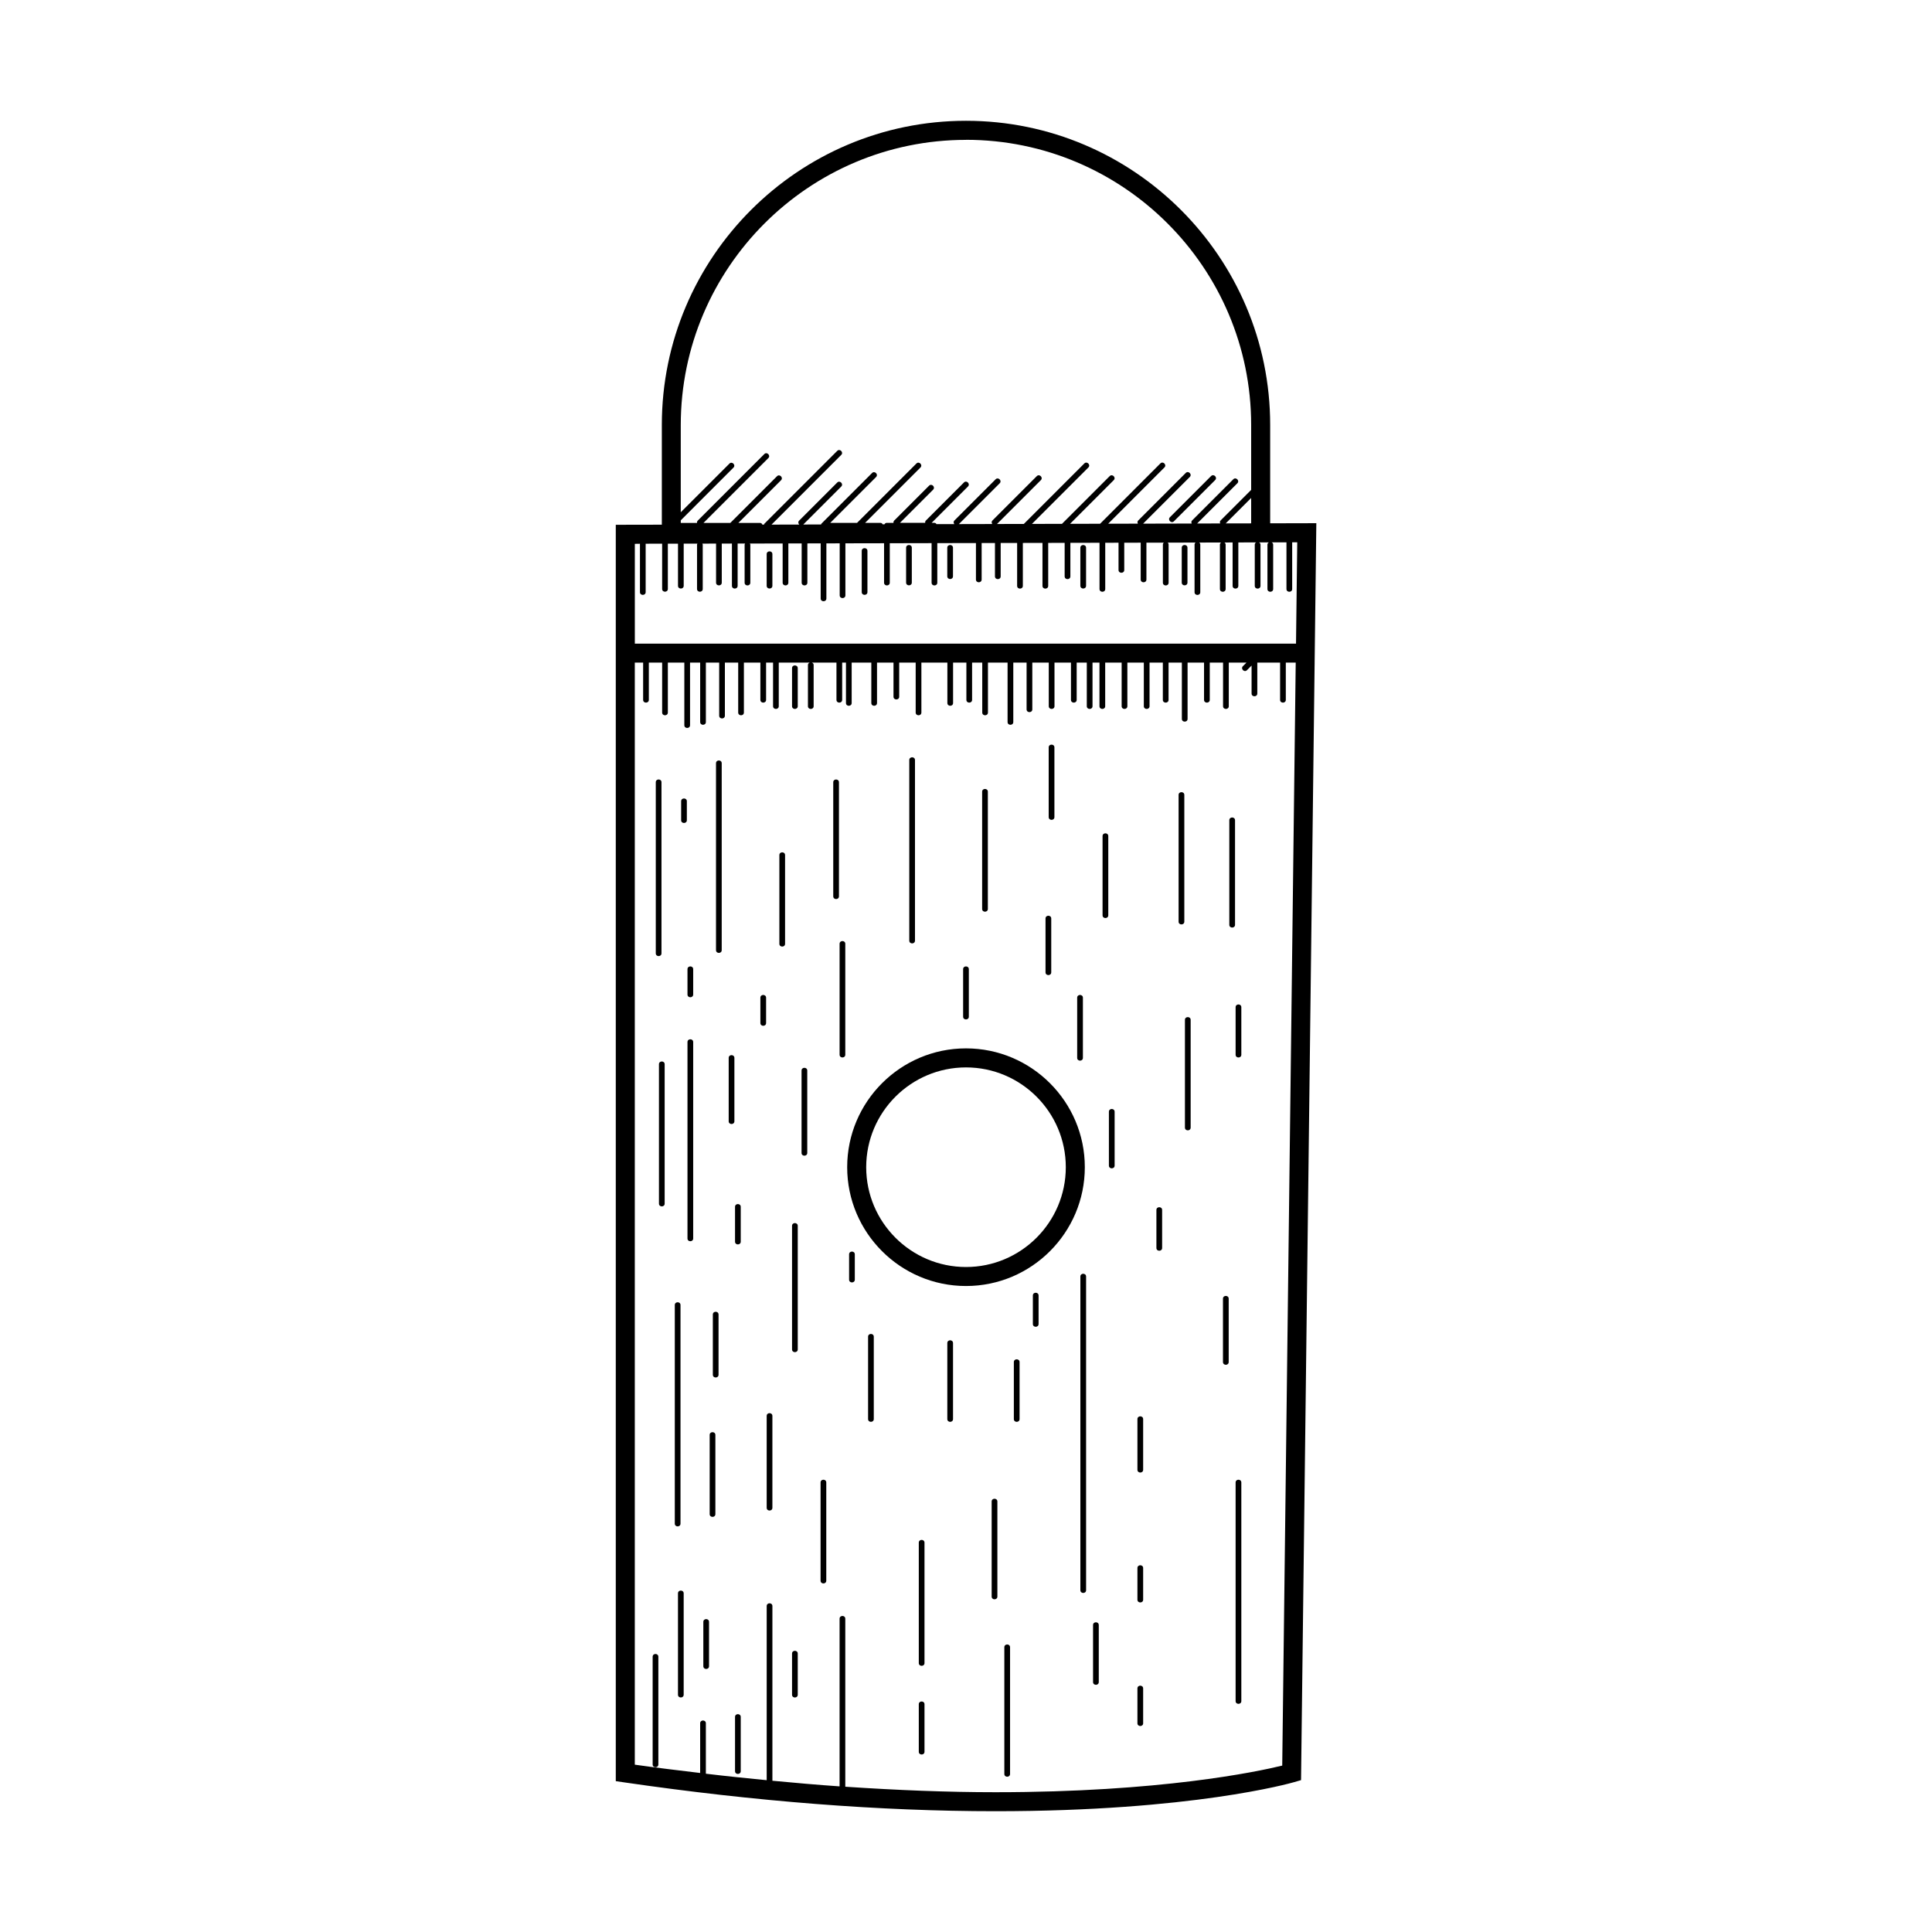 <?xml version="1.0" encoding="UTF-8"?>
<!-- Uploaded to: SVG Repo, www.svgrepo.com, Generator: SVG Repo Mixer Tools -->
<svg fill="#000000" width="800px" height="800px" version="1.1" viewBox="144 144 512 512" xmlns="http://www.w3.org/2000/svg">
 <g>
  <path d="m480.61 282.68v-26.062c0-44.445-36.164-80.609-80.609-80.609s-80.609 36.164-80.609 80.609v26.43l-12.203 0.023v332.95l2.156 0.316c34.816 5.078 67.938 7.652 98.449 7.652 52.059 0 78.125-7.402 79.207-7.715l1.789-0.523 4.051-333.1zm-11.789 0.031c2.246-2.254 4.5-4.5 6.75-6.746v6.731zm-68.82-101.66c41.672 0 75.57 33.902 75.57 75.57v17.207c-2.695 2.695-5.394 5.391-8.09 8.09-0.258 0.258-0.227 0.551-0.105 0.801l-6.125 0.016c3.547-3.551 7.106-7.109 10.66-10.66 0.691-0.691-0.379-1.758-1.074-1.066l-10.918 10.918c-0.262 0.262-0.227 0.562-0.098 0.816l-12.887 0.031c4.121-4.121 8.246-8.254 12.375-12.375 0.691-0.691-0.379-1.758-1.074-1.066-4.195 4.195-8.395 8.398-12.594 12.594-0.277 0.277-0.227 0.59-0.082 0.848l-7.879 0.016c4.961-4.969 9.941-9.941 14.906-14.914 0.691-0.691-0.379-1.758-1.074-1.066-5.316 5.32-10.629 10.637-15.949 15.957-0.012 0.012-0.004 0.02-0.012 0.031l-7.977 0.02c3.859-3.859 7.715-7.719 11.578-11.578 0.691-0.691-0.379-1.758-1.074-1.066-4.195 4.195-8.398 8.398-12.594 12.594-0.016 0.016-0.004 0.035-0.02 0.055l-7.992 0.016c4.984-4.984 9.969-9.969 14.957-14.957 0.691-0.691-0.379-1.758-1.074-1.066-5.34 5.344-10.688 10.691-16.031 16.031l-7.113 0.016c3.875-3.875 7.742-7.75 11.621-11.621 0.691-0.691-0.379-1.758-1.074-1.066-3.914 3.914-7.836 7.836-11.754 11.754-0.309 0.309-0.238 0.672-0.039 0.938l-8.855 0.02c3.602-3.602 7.211-7.203 10.812-10.809 0.691-0.691-0.379-1.758-1.074-1.066-3.637 3.637-7.273 7.273-10.918 10.918-0.312 0.312-0.238 0.691-0.023 0.957l-4.727 0.012c-0.117-0.195-0.293-0.348-0.59-0.348h-0.699c3.211-3.211 6.418-6.418 9.629-9.629 0.691-0.691-0.379-1.758-1.066-1.066l-10.078 10.078c-0.195 0.195-0.227 0.414-0.191 0.621h-6.691c2.934-2.926 5.859-5.859 8.785-8.785 0.691-0.691-0.379-1.758-1.066-1.066-3.078 3.078-6.156 6.156-9.234 9.234-0.195 0.195-0.227 0.414-0.191 0.621h-1.793c-0.312 0-0.488 0.172-0.598 0.383h-0.484c-0.109-0.211-0.289-0.383-0.598-0.383h-4.055c4.887-4.887 9.773-9.777 14.664-14.664 0.691-0.691-0.379-1.758-1.066-1.066-5.246 5.246-10.488 10.488-15.734 15.734h-7.106l12.148-12.148c0.691-0.691-0.379-1.758-1.066-1.066l-13.438 13.438s0 0.004-0.004 0.012c-0.039 0.051-0.039 0.117-0.07 0.18v0.004l-4.711 0.012c3.356-3.352 6.707-6.699 10.055-10.055 0.691-0.691-0.379-1.758-1.066-1.066-3.359 3.359-6.715 6.715-10.078 10.078-0.348 0.344-0.25 0.785 0.016 1.055l-7.344 0.016c6.156-6.156 12.312-12.312 18.477-18.477 0.691-0.691-0.379-1.758-1.066-1.066-6.438 6.434-12.879 12.879-19.312 19.312-0.07 0.07-0.055 0.152-0.098 0.23h-0.43c-0.102-0.242-0.277-0.453-0.625-0.453h-5.039-0.695c3.769-3.769 7.543-7.535 11.305-11.305 0.691-0.691-0.379-1.758-1.066-1.066-4.125 4.121-8.254 8.246-12.375 12.375h-7.106c5.727-5.727 11.457-11.457 17.184-17.184 0.691-0.691-0.379-1.758-1.066-1.066-5.879 5.879-11.754 11.754-17.633 17.633-0.195 0.195-0.227 0.414-0.191 0.621h-0.957-3.359v-0.695c4.656-4.656 9.309-9.316 13.965-13.969 0.691-0.691-0.379-1.758-1.066-1.066-4.301 4.301-8.602 8.605-12.902 12.902v-23.121c0.027-41.668 33.93-75.57 75.602-75.57zm-86.406 107.05v12.82c0 0.973 1.512 0.973 1.512 0v-12.828l4.367-0.012v11.996c0 0.973 1.512 0.973 1.512 0v-11.996l2.691-0.004v11.164c0 0.973 1.512 0.973 1.512 0v-11.168l3.641-0.004c-0.035 0.09-0.109 0.145-0.109 0.262v11.754c0 0.973 1.512 0.973 1.512 0v-11.754c0-0.117-0.074-0.176-0.109-0.262l3.641-0.012v10.348c0 0.973 1.512 0.973 1.512 0v-10.352l2.691-0.004v11.199c0 0.973 1.512 0.973 1.512 0v-11.199l1.977-0.004c-0.047 0.098-0.125 0.16-0.125 0.293v10.078c0 0.973 1.512 0.973 1.512 0v-10.078c0-0.133-0.082-0.195-0.125-0.293l8.691-0.02v10.387c0 0.973 1.512 0.973 1.512 0v-10.395l3.527-0.004v10.398c0 0.973 1.512 0.973 1.512 0v-10.402l3.527-0.012v14.609c0 0.973 1.512 0.973 1.512 0v-14.609l3.527-0.004v13.777c0 0.973 1.512 0.973 1.512 0v-13.785l10.246-0.02v10.449c0 0.973 1.512 0.973 1.512 0v-10.453l11.082-0.023v10.48c0 0.973 1.512 0.973 1.512 0v-10.484l10.242-0.02v9.664c0 0.973 1.512 0.973 1.512 0v-9.668l3.527-0.004v8.836c0 0.973 1.516 0.973 1.516 0v-8.844l4.359-0.012v11.371c0 0.973 1.516 0.973 1.516 0v-11.371l5.203-0.012v11.387c0 0.973 1.516 0.973 1.516 0v-11.387l4.359-0.012v8.879c0 0.973 1.516 0.973 1.516 0v-8.883l7.723-0.02v12.258c0 0.973 1.516 0.973 1.516 0v-12.262l3.523-0.004v7.231c0 0.973 1.516 0.973 1.516 0v-7.234l4.359-0.012v9.766c0 0.973 1.516 0.973 1.516 0v-9.766l4.602-0.012c-0.141 0.121-0.238 0.301-0.238 0.539v10.078c0 0.973 1.516 0.973 1.516 0v-10.078c0-0.242-0.098-0.422-0.238-0.543l7.394-0.016c-0.16 0.121-0.277 0.301-0.277 0.559v12.594c0 0.973 1.516 0.973 1.516 0v-12.594c0-0.262-0.117-0.441-0.281-0.562l5.801-0.012c-0.18 0.117-0.316 0.293-0.316 0.574v11.754c0 0.973 1.516 0.973 1.516 0v-11.754c0-0.289-0.141-0.457-0.324-0.578l2.172-0.004v11.496c0 0.973 1.516 0.973 1.516 0v-11.504l4.734-0.012c-0.211 0.109-0.379 0.289-0.379 0.598v10.918c0 0.973 1.516 0.973 1.516 0v-10.918c0-0.312-0.172-0.488-0.383-0.598l2.625-0.004c-0.215 0.109-0.398 0.289-0.398 0.605v11.754c0 0.973 1.516 0.973 1.516 0v-11.754c0-0.324-0.18-0.5-0.402-0.609l3.926-0.004v12.367c0 0.973 1.516 0.973 1.516 0v-12.375h1.34l-0.324 26.852-175.22 0.004v-26.453zm170.21 323.8c-6.727 1.637-32.289 7.055-76.008 7.055-12.793 0-26.133-0.543-39.785-1.457v-44.523c0-0.973-1.512-0.973-1.512 0v44.43c-5.856-0.398-11.809-0.926-17.805-1.492v-46.297c0-0.973-1.512-0.973-1.512 0v46.152c-5.336-0.52-10.691-1.066-16.121-1.719v-13.371c0-0.973-1.512-0.973-1.512 0v13.18c-5.75-0.695-11.473-1.367-17.32-2.203v-292.06h2.207v9.875c0 0.973 1.512 0.973 1.512 0v-9.875h3.527v13.23c0 0.973 1.512 0.973 1.512 0v-13.23h4.367v16.59c0 0.973 1.512 0.973 1.512 0v-16.59h2.684v15.75c0 0.973 1.512 0.973 1.512 0v-15.75h3.527v14.07c0 0.973 1.512 0.973 1.512 0v-14.07h3.527v13.23c0 0.973 1.512 0.973 1.512 0v-13.23h4.367v9.875c0 0.973 1.512 0.973 1.512 0v-9.875h1.848v11.551c0 0.973 1.512 0.973 1.512 0v-11.551h8.219c-0.262 0.098-0.488 0.277-0.488 0.637v10.918c0 0.973 1.512 0.973 1.512 0v-10.918c0-0.363-0.227-0.543-0.488-0.637h6.535v9.875c0 0.973 1.512 0.973 1.512 0v-9.875h1.008v10.711c0 0.973 1.512 0.973 1.512 0v-10.711h5.203v10.711c0 0.973 1.512 0.973 1.512 0v-10.711h4.367v9.035c0 0.973 1.512 0.973 1.512 0v-9.035h4.367v13.23c0 0.973 1.512 0.973 1.512 0v-13.23h6.887v10.711c0 0.973 1.512 0.973 1.512 0v-10.711h3.527v9.875c0 0.973 1.512 0.973 1.512 0v-9.875h2.691v13.23c0 0.973 1.512 0.973 1.512 0v-13.23h5.199v15.75c0 0.973 1.516 0.973 1.516 0v-15.75h3.523v12.395c0 0.973 1.516 0.973 1.516 0v-12.395h4.363v11.551c0 0.973 1.516 0.973 1.516 0v-11.551h4.363v9.875c0 0.973 1.516 0.973 1.516 0v-9.875h2.68v11.551c0 0.973 1.516 0.973 1.516 0v-11.551h1.844v11.551c0 0.973 1.516 0.973 1.516 0v-11.551h4.359v11.551c0 0.973 1.516 0.973 1.516 0v-11.551h4.363v11.551c0 0.973 1.516 0.973 1.516 0v-11.551h3.523v9.875c0 0.973 1.516 0.973 1.516 0v-9.875h3.523v14.914c0 0.973 1.516 0.973 1.516 0v-14.914h4.363v9.875c0 0.973 1.516 0.973 1.516 0v-9.875h3.523v11.551c0 0.973 1.516 0.973 1.516 0v-11.551h4.691l-0.945 0.945c-0.691 0.691 0.383 1.758 1.074 1.066 0.406-0.406 0.816-0.816 1.223-1.223v7.406c0 0.973 1.516 0.973 1.516 0v-8.191h6.039v9.875c0 0.973 1.516 0.973 1.516 0v-9.875h2.625z"/>
  <path d="m400 421.83c-17.359 0-31.488 14.125-31.488 31.488 0 17.359 14.125 31.488 31.488 31.488 17.359 0 31.488-14.125 31.488-31.488 0-17.359-14.129-31.488-31.488-31.488zm0 57.941c-14.586 0-26.449-11.863-26.449-26.449 0-14.586 11.863-26.449 26.449-26.449s26.449 11.863 26.449 26.449c0 14.582-11.867 26.449-26.449 26.449z"/>
  <path d="m353.9 321.07v10.078c0 0.973 1.512 0.973 1.512 0v-10.078c0-0.973-1.512-0.973-1.512 0z"/>
  <path d="m348.69 299.24v-8.398c0-0.973-1.512-0.973-1.512 0v8.398c0.004 0.969 1.512 0.969 1.512 0z"/>
  <path d="m373.88 300.91v-10.918c0-0.973-1.512-0.973-1.512 0v10.918c0.004 0.977 1.512 0.977 1.512 0z"/>
  <path d="m385.64 298.39v-9.234c0-0.973-1.512-0.973-1.512 0v9.234c0 0.977 1.512 0.977 1.512 0z"/>
  <path d="m396.55 296.72v-7.559c0-0.973-1.512-0.973-1.512 0v7.559c0.008 0.973 1.512 0.973 1.512 0z"/>
  <path d="m431.82 299.24v-10.078c0-0.973-1.516-0.973-1.516 0v10.078c0.004 0.969 1.516 0.969 1.516 0z"/>
  <path d="m458.69 298.39v-9.234c0-0.973-1.516-0.973-1.516 0v9.234c0.004 0.977 1.516 0.977 1.516 0z"/>
  <path d="m319.3 396.64v-45.344c0-0.973-1.512-0.973-1.512 0v45.344c0.004 0.98 1.512 0.98 1.512 0z"/>
  <path d="m324.51 356.33v5.039c0 0.973 1.512 0.973 1.512 0v-5.039c-0.004-0.973-1.512-0.973-1.512 0z"/>
  <path d="m333.75 346.26v49.539c0 0.973 1.512 0.973 1.512 0v-49.539c0-0.973-1.512-0.973-1.512 0z"/>
  <path d="m326.19 420.15v52.059c0 0.973 1.512 0.973 1.512 0v-52.059c0-0.973-1.512-0.973-1.512 0z"/>
  <path d="m337.11 424.35v16.797c0 0.973 1.512 0.973 1.512 0v-16.797c-0.008-0.973-1.512-0.973-1.512 0z"/>
  <path d="m326.19 400.84v6.715c0 0.973 1.512 0.973 1.512 0v-6.715c0-0.977-1.512-0.977-1.512 0z"/>
  <path d="m318.63 426.03v36.945c0 0.973 1.512 0.973 1.512 0v-36.945c0-0.973-1.512-0.973-1.512 0z"/>
  <path d="m324.34 547.78v-57.938c0-0.973-1.512-0.973-1.512 0v57.938c0.008 0.973 1.512 0.973 1.512 0z"/>
  <path d="m332.91 492.36v15.957c0 0.973 1.512 0.973 1.512 0v-15.957c-0.004-0.973-1.512-0.973-1.512 0z"/>
  <path d="m332.07 524.27v20.988c0 0.973 1.512 0.973 1.512 0v-20.988c-0.004-0.973-1.512-0.973-1.512 0z"/>
  <path d="m323.67 566.25v26.867c0 0.973 1.512 0.973 1.512 0v-26.867c0-0.969-1.512-0.969-1.512 0z"/>
  <path d="m330.39 573.81v11.754c0 0.973 1.512 0.973 1.512 0v-11.754c-0.004-0.973-1.512-0.973-1.512 0z"/>
  <path d="m316.96 583.05v28.551c0 0.973 1.512 0.973 1.512 0v-28.551c-0.008-0.973-1.512-0.973-1.512 0z"/>
  <path d="m338.79 599v13.438 0.941c0 0.973 1.512 0.973 1.512 0v-0.941-13.438c0-0.973-1.512-0.973-1.512 0z"/>
  <path d="m347.18 519.23v24.348c0 0.973 1.512 0.973 1.512 0v-24.348c-0.004-0.973-1.512-0.973-1.512 0z"/>
  <path d="m361.46 536.87v26.027c0 0.973 1.512 0.973 1.512 0v-26.027c0-0.973-1.512-0.973-1.512 0z"/>
  <path d="m353.9 582.21v10.914c0 0.973 1.512 0.973 1.512 0v-10.914c0-0.973-1.512-0.973-1.512 0z"/>
  <path d="m364.82 351.3v30.23c0 0.973 1.512 0.973 1.512 0v-30.23c-0.004-0.973-1.512-0.973-1.512 0z"/>
  <path d="m350.54 370.61v23.512c0 0.973 1.512 0.973 1.512 0v-23.512c-0.004-0.977-1.512-0.977-1.512 0z"/>
  <path d="m386.48 393.28v-47.863c0-0.973-1.512-0.973-1.512 0v47.863c0.004 0.973 1.512 0.973 1.512 0z"/>
  <path d="m366.5 394.12v29.387c0 0.973 1.512 0.973 1.512 0v-29.387c0-0.969-1.512-0.969-1.512 0z"/>
  <path d="m356.42 427.71v21.828c0 0.973 1.512 0.973 1.512 0v-21.828c0-0.973-1.512-0.973-1.512 0z"/>
  <path d="m345.51 408.4v6.715c0 0.973 1.512 0.973 1.512 0v-6.715c-0.008-0.973-1.512-0.973-1.512 0z"/>
  <path d="m353.9 468.86v32.746c0 0.973 1.512 0.973 1.512 0v-32.746c0-0.973-1.512-0.973-1.512 0z"/>
  <path d="m338.79 463.82v9.234c0 0.973 1.512 0.973 1.512 0v-9.234c0-0.973-1.512-0.973-1.512 0z"/>
  <path d="m456.34 354.66v33.59c0 0.973 1.516 0.973 1.516 0v-33.59c-0.004-0.973-1.516-0.973-1.516 0z"/>
  <path d="m458.02 414.27v28.551c0 0.973 1.516 0.973 1.516 0v-28.551c-0.004-0.969-1.516-0.969-1.516 0z"/>
  <path d="m469.78 361.37v27.711c0 0.973 1.516 0.973 1.516 0v-27.711c-0.004-0.973-1.516-0.973-1.516 0z"/>
  <path d="m471.45 536.87v57.938c0 0.973 1.516 0.973 1.516 0v-57.938c-0.004-0.973-1.516-0.973-1.516 0z"/>
  <path d="m468.1 488.16v16.793c0 0.973 1.516 0.973 1.516 0v-16.793c-0.004-0.973-1.516-0.973-1.516 0z"/>
  <path d="m405.79 384.88v-31.07c0-0.973-1.512-0.973-1.512 0v31.07c0 0.973 1.512 0.973 1.512 0z"/>
  <path d="m423.43 360.54v-18.477c0-0.973-1.516-0.973-1.516 0v18.477c0.004 0.973 1.516 0.973 1.516 0z"/>
  <path d="m422.59 401.68v-14.273c0-0.973-1.516-0.973-1.516 0v14.273c0.004 0.977 1.516 0.977 1.516 0z"/>
  <path d="m436.19 365.57v20.992c0 0.973 1.516 0.973 1.516 0v-20.992c-0.004-0.977-1.516-0.977-1.516 0z"/>
  <path d="m437.87 438.62v14.273c0 0.973 1.516 0.973 1.516 0v-14.273c-0.004-0.973-1.516-0.973-1.516 0z"/>
  <path d="m430.98 424.35v-15.949c0-0.973-1.516-0.973-1.516 0v15.949c0.004 0.973 1.516 0.973 1.516 0z"/>
  <path d="m400.75 413.43v-12.594c0-0.973-1.512-0.973-1.512 0v12.594c0 0.973 1.512 0.973 1.512 0z"/>
  <path d="m395.05 499.92v20.152c0 0.973 1.512 0.973 1.512 0v-20.152c-0.008-0.973-1.512-0.973-1.512 0z"/>
  <path d="m412.68 504.96v15.113c0 0.973 1.516 0.973 1.516 0v-15.113c-0.004-0.973-1.516-0.973-1.516 0z"/>
  <path d="m430.31 482.29v83.129c0 0.973 1.516 0.973 1.516 0v-83.129c-0.004-0.973-1.516-0.973-1.516 0z"/>
  <path d="m374.05 498.24v21.828c0 0.973 1.512 0.973 1.512 0v-21.828c0-0.973-1.512-0.973-1.512 0z"/>
  <path d="m387.49 552.82v31.91c0 0.973 1.512 0.973 1.512 0v-31.91c-0.004-0.973-1.512-0.973-1.512 0z"/>
  <path d="m406.8 541.91v25.191c0 0.973 1.516 0.973 1.516 0v-25.191c-0.004-0.973-1.516-0.973-1.516 0z"/>
  <path d="m445.43 520.07v13.438c0 0.973 1.516 0.973 1.516 0v-13.438c-0.004-0.973-1.516-0.973-1.516 0z"/>
  <path d="m417.72 487.32v7.559c0 0.973 1.516 0.973 1.516 0v-7.559c-0.004-0.973-1.516-0.973-1.516 0z"/>
  <path d="m369.02 476.41v6.715c0 0.973 1.512 0.973 1.512 0v-6.715c0-0.973-1.512-0.973-1.512 0z"/>
  <path d="m410.16 580.53v33.59c0 0.973 1.516 0.973 1.516 0v-33.59c-0.004-0.973-1.516-0.973-1.516 0z"/>
  <path d="m433.67 574.65v15.113c0 0.973 1.516 0.973 1.516 0v-15.113c-0.004-0.969-1.516-0.969-1.516 0z"/>
  <path d="m445.43 559.54v8.395c0 0.973 1.516 0.973 1.516 0v-8.395c-0.004-0.973-1.516-0.973-1.516 0z"/>
  <path d="m445.43 591.45v9.234c0 0.973 1.516 0.973 1.516 0v-9.234c-0.004-0.973-1.516-0.973-1.516 0z"/>
  <path d="m387.49 595.64v12.594c0 0.973 1.512 0.973 1.512 0v-12.594c-0.004-0.973-1.512-0.973-1.512 0z"/>
  <path d="m471.45 410.92v12.594c0 0.973 1.516 0.973 1.516 0v-12.594c-0.004-0.973-1.516-0.973-1.516 0z"/>
  <path d="m450.46 464.65v10.078c0 0.973 1.516 0.973 1.516 0v-10.078c-0.004-0.973-1.516-0.973-1.516 0z"/>
  <path d="m455.11 282.14c3.637-3.637 7.273-7.273 10.918-10.918 0.691-0.691-0.379-1.758-1.074-1.066-3.637 3.637-7.273 7.273-10.918 10.918-0.684 0.688 0.387 1.758 1.074 1.066z"/>
 </g>
</svg>